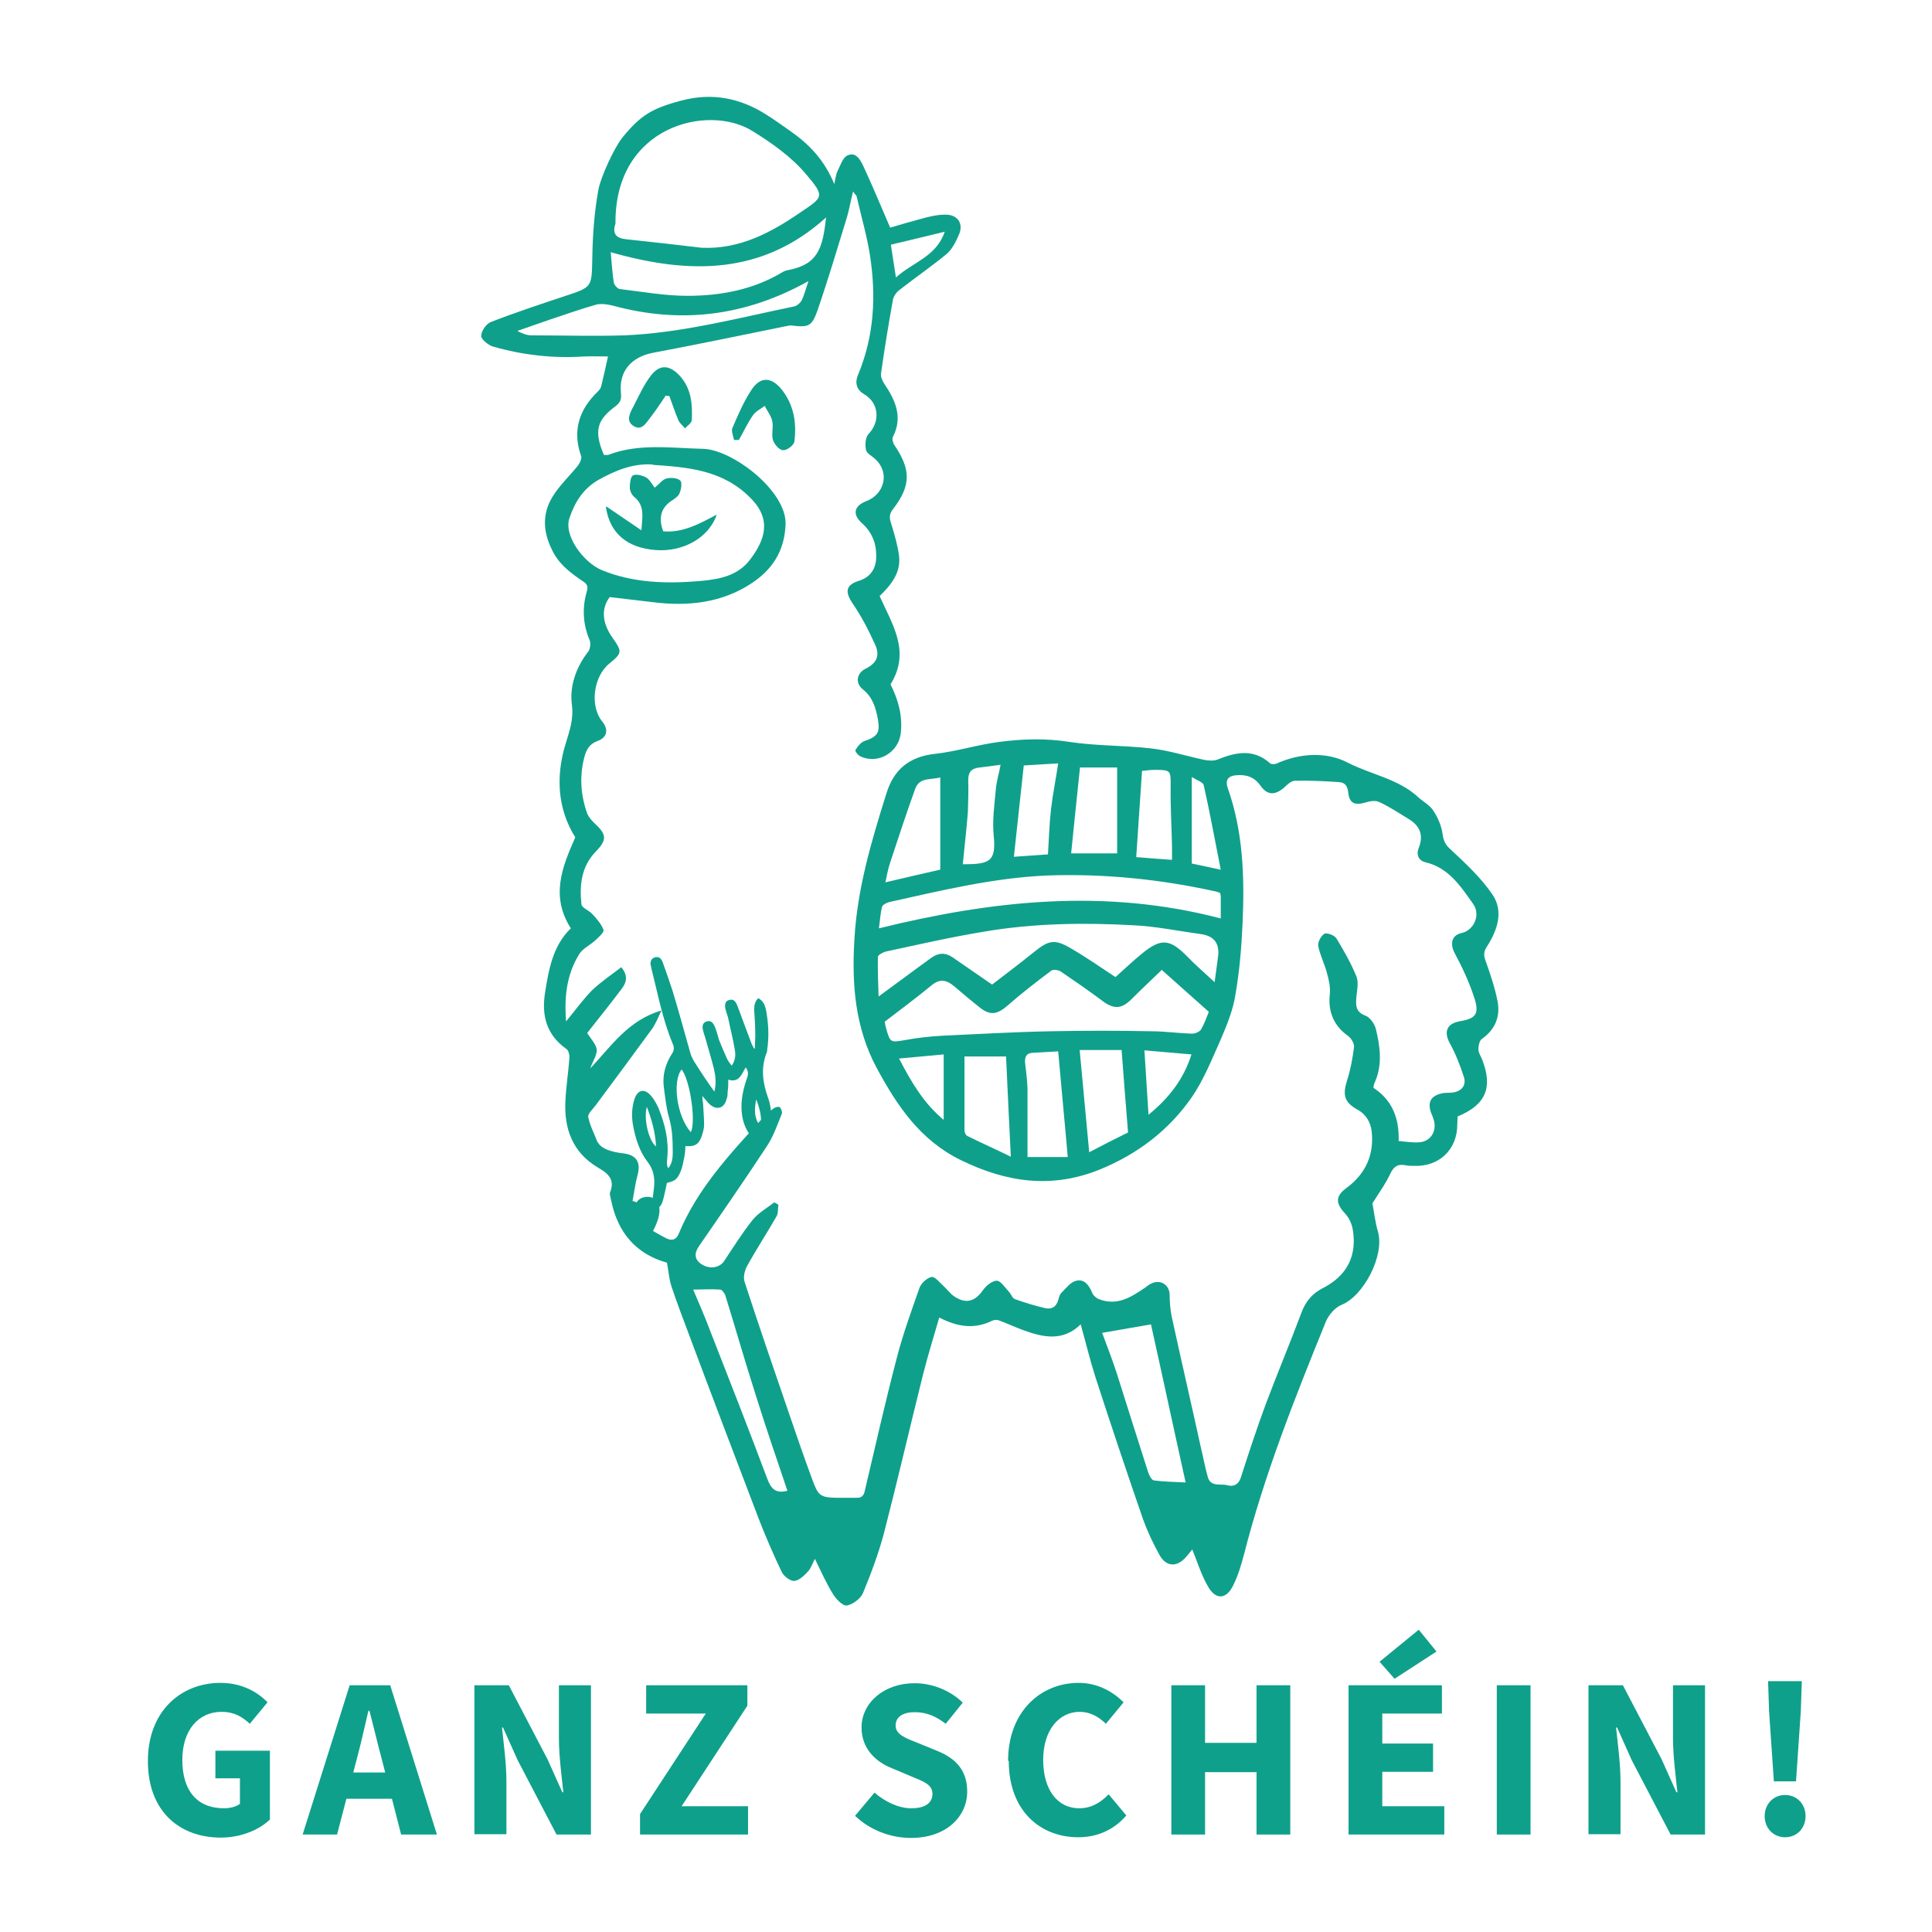 <?xml version="1.0" encoding="UTF-8"?> <svg xmlns="http://www.w3.org/2000/svg" id="b" viewBox="0 0 56.69 56.69"><defs><style>.d{fill:#0fa08b;}.e{fill:none;}</style></defs><g id="c"><g><path class="d" d="M22.15,30.75c0-.17,.02-.33,.01-.5,0-.2-.02-.41-.03-.61,0-.12,.01-.25,.12-.35,.15,.08,.2,.21,.23,.36,.07,.39,.09,.77,.03,1.16,0,.03,0,.06-.02,.09-.17,.45-.11,.88,.05,1.32,.08,.22,.09,.46,.12,.69,.02,.16-.02,.31-.12,.44-.14,.18-.33,.19-.48,.02-.15-.18-.24-.38-.28-.61-.06-.36,0-.7,.11-1.04,.04-.12,.11-.25-.01-.4-.12,.2-.19,.46-.51,.36,0,.13,0,.25-.02,.36,0,.07,0,.14-.03,.21-.07,.28-.3,.34-.51,.14-.06-.06-.11-.13-.2-.23,0,.11,.01,.16,.02,.22,.01,.21,.03,.42,.03,.63,0,.1-.03,.2-.06,.3-.09,.27-.2,.34-.49,.32,0,.11-.01,.22-.03,.32-.03,.14-.05,.28-.1,.4-.1,.25-.16,.3-.41,.36-.04,.17-.07,.35-.12,.52-.05,.17-.12,.23-.21,.21-.09-.02-.12-.09-.09-.27,0-.05,.02-.11,.02-.16,.05-.33,.06-.62-.17-.92-.24-.31-.36-.7-.43-1.1-.04-.24-.03-.48,.04-.72,.09-.29,.29-.35,.49-.12,.09,.1,.16,.23,.22,.36,.19,.47,.31,.95,.26,1.46,0,.09-.04,.2,.03,.31,.12-.15,.13-.32,.13-.47,0-.34-.01-.68-.11-1.02-.08-.28-.11-.58-.15-.88-.05-.35,.04-.68,.23-.98,.07-.1,.08-.19,.03-.3-.3-.72-.44-1.48-.63-2.23,0-.03-.01-.06-.02-.09-.01-.1,.02-.19,.13-.22,.11-.03,.18,.03,.22,.13,.1,.28,.2,.56,.29,.84,.18,.59,.34,1.18,.51,1.78,.03,.12,.08,.24,.15,.34,.18,.29,.37,.57,.57,.85,.06-.23,.04-.44-.01-.66-.07-.29-.16-.57-.24-.86-.02-.09-.06-.18-.08-.27-.04-.15,0-.24,.11-.27,.11-.03,.18,.02,.24,.17,.05,.12,.08,.25,.12,.38,.07,.18,.15,.36,.23,.54,.03,.07,.08,.13,.14,.21,.11-.16,.12-.32,.09-.47-.05-.31-.13-.61-.19-.91-.02-.09-.06-.18-.08-.27-.04-.16,0-.26,.12-.28,.11-.03,.17,.03,.23,.18,.14,.37,.27,.73,.41,1.1,.02,.05,.05,.09,.07,.14,.01,0,.03,0,.05,0m-1.9,2.46c.16-.31-.03-1.55-.27-1.84-.28,.35-.14,1.38,.27,1.84m-1.29-.74c-.1,.34,.05,.99,.27,1.16-.02-.4-.12-.77-.27-1.16m3.21-.22c-.06,.28-.07,.56,.13,.8,.04-.28-.03-.54-.13-.8"></path><path class="d" d="M35.07,45.36c-.1,.12-.19,.24-.29,.35-.26,.28-.56,.26-.75-.07-.19-.34-.36-.7-.49-1.06-.48-1.39-.95-2.79-1.4-4.18-.16-.5-.28-1.01-.43-1.54-.51,.5-1.08,.39-1.66,.18-.25-.09-.5-.21-.75-.3-.05-.02-.13-.01-.18,.01-.52,.26-1.02,.19-1.56-.09-.16,.55-.33,1.1-.47,1.65-.39,1.56-.75,3.12-1.15,4.67-.16,.6-.38,1.19-.62,1.77-.07,.16-.3,.33-.47,.36-.12,.02-.32-.19-.41-.34-.2-.32-.35-.67-.53-1.03-.07,.14-.12,.29-.21,.38-.11,.12-.26,.26-.4,.27-.12,0-.3-.14-.36-.26-.24-.5-.46-1.01-.66-1.52-.69-1.81-1.38-3.62-2.06-5.44-.18-.48-.36-.95-.52-1.43-.07-.21-.08-.44-.13-.69-.9-.25-1.45-.88-1.64-1.84-.01-.07-.05-.16-.03-.22,.16-.4-.08-.57-.37-.74-.73-.44-.98-1.13-.94-1.94,.02-.43,.09-.86,.12-1.29,0-.08-.03-.2-.09-.24-.58-.41-.73-.97-.63-1.63,.11-.7,.23-1.4,.76-1.91-.6-.94-.26-1.79,.13-2.67-.52-.83-.57-1.77-.3-2.69,.12-.41,.26-.75,.2-1.21-.07-.53,.12-1.09,.48-1.55,.06-.08,.08-.25,.04-.34-.2-.47-.22-.95-.08-1.43,.06-.2-.05-.25-.17-.33-.35-.24-.67-.49-.86-.9-.26-.53-.28-1.05,.02-1.54,.2-.33,.5-.61,.75-.92,.06-.08,.12-.21,.09-.28-.26-.74-.06-1.36,.49-1.89,.04-.04,.09-.1,.1-.15,.07-.28,.13-.57,.2-.88-.23,0-.47-.01-.7,0-.91,.06-1.8-.04-2.67-.29-.14-.04-.35-.21-.35-.31,0-.15,.15-.36,.28-.41,.72-.28,1.45-.52,2.17-.76,.82-.27,.79-.26,.81-1.13,.01-.67,.06-1.35,.18-2,.07-.37,.46-1.22,.7-1.52,.53-.65,.86-.86,1.74-1.09,.9-.24,1.74-.07,2.51,.43,.24,.15,.47,.32,.7,.48,.54,.38,.98,.84,1.27,1.54,.04-.18,.05-.3,.1-.39,.08-.16,.15-.39,.29-.45,.24-.11,.37,.12,.46,.31,.27,.58,.51,1.16,.79,1.81,.3-.09,.68-.2,1.06-.3,.2-.05,.41-.09,.61-.08,.33,.02,.48,.28,.35,.58-.09,.21-.2,.43-.36,.57-.45,.37-.93,.7-1.39,1.06-.09,.07-.17,.18-.19,.29-.13,.72-.25,1.45-.35,2.17-.01,.09,.04,.2,.09,.28,.33,.49,.56,.98,.26,1.57-.03,.06,0,.16,.03,.22,.5,.73,.51,1.2-.02,1.89-.14,.17-.11,.29-.05,.47,.09,.3,.18,.6,.22,.91,.06,.5-.24,.86-.57,1.18,.37,.83,.92,1.63,.32,2.59,.22,.44,.36,.91,.3,1.44-.07,.57-.68,.92-1.19,.67-.07-.03-.16-.16-.14-.18,.06-.1,.15-.22,.25-.26,.39-.13,.48-.24,.41-.64-.06-.33-.15-.65-.44-.88-.24-.19-.18-.48,.08-.61,.31-.15,.43-.37,.28-.7-.19-.42-.4-.83-.66-1.21-.24-.35-.2-.55,.19-.67,.32-.1,.51-.35,.5-.74,0-.37-.13-.69-.42-.95-.29-.26-.23-.51,.14-.65,.5-.19,.7-.82,.25-1.23-.09-.09-.25-.16-.27-.27-.03-.14-.02-.36,.07-.46,.35-.36,.32-.91-.12-1.17-.26-.15-.27-.38-.18-.58,.47-1.13,.53-2.29,.35-3.48-.09-.58-.26-1.16-.39-1.73,0-.04-.05-.07-.11-.16-.07,.28-.11,.52-.18,.76-.28,.91-.55,1.82-.86,2.72-.17,.49-.27,.51-.78,.45-.06,0-.13,.02-.19,.03-1.28,.26-2.57,.53-3.85,.77-.64,.12-1.02,.54-.95,1.19,.02,.2-.03,.29-.2,.41-.48,.37-.61,.68-.3,1.4,.04,0,.08,0,.12,0,.91-.35,1.85-.2,2.79-.18,.86,.02,2.46,1.24,2.42,2.22-.03,.79-.4,1.33-.99,1.72-.87,.58-1.87,.69-2.9,.56-.42-.05-.83-.1-1.27-.15-.25,.33-.23,.75,.08,1.19,.29,.41,.29,.45-.09,.76-.47,.38-.58,1.25-.21,1.7,.19,.23,.15,.47-.13,.57-.25,.09-.34,.26-.4,.5-.14,.55-.1,1.1,.09,1.63,.05,.12,.15,.23,.25,.32,.33,.31,.32,.47,0,.8-.42,.43-.48,.98-.42,1.54,.01,.11,.22,.18,.32,.29,.13,.14,.27,.3,.33,.47,.02,.06-.14,.21-.24,.3-.15,.14-.37,.24-.47,.4-.36,.58-.45,1.22-.39,1.98,.29-.35,.51-.66,.76-.91,.26-.25,.56-.45,.86-.68,.23,.28,.13,.48,0,.65-.33,.44-.68,.87-1,1.28,.11,.18,.27,.34,.28,.5,0,.17-.13,.35-.19,.54,.61-.65,1.12-1.42,2.09-1.7-.09,.18-.16,.37-.27,.53-.55,.75-1.1,1.5-1.66,2.25-.08,.11-.24,.25-.22,.35,.05,.25,.18,.49,.27,.73,.03,0,.04,.21,.6,.31,.07,.01,.14,.02,.21,.03,.35,.06,.46,.27,.37,.62-.07,.25-.1,.51-.15,.77,.04,.01,.08,.02,.12,.04,.18-.32,1.05-.23,.48,.84,.09,.05,.24,.14,.4,.22,.17,.08,.29,.03,.36-.15,.54-1.3,1.48-2.31,2.41-3.33,.11-.12,.23-.23,.36-.33,.05-.04,.15-.07,.19-.04,.04,.03,.08,.14,.06,.19-.13,.32-.24,.65-.43,.94-.65,.99-1.32,1.96-1.99,2.93-.15,.21-.16,.4,.07,.55,.24,.15,.53,.1,.66-.1,.27-.41,.53-.82,.83-1.2,.17-.21,.42-.35,.64-.52,.04,.02,.08,.05,.12,.07-.02,.12,0,.26-.06,.35-.28,.49-.59,.96-.86,1.45-.07,.13-.12,.33-.07,.47,.42,1.29,.86,2.57,1.3,3.85,.22,.65,.45,1.31,.69,1.96,.17,.46,.23,.51,.72,.52,.19,0,.39,0,.58,0,.2,0,.22-.13,.25-.27,.3-1.27,.59-2.56,.92-3.82,.18-.7,.43-1.39,.67-2.07,.05-.14,.22-.29,.35-.32,.1-.02,.24,.16,.35,.26,.11,.1,.2,.23,.32,.31,.34,.23,.61,.15,.84-.18,.09-.13,.27-.28,.41-.28,.11,0,.24,.2,.35,.32,.07,.07,.1,.19,.18,.22,.28,.1,.57,.19,.87,.26,.19,.05,.34-.02,.4-.23,.02-.07,.04-.16,.09-.21,.14-.14,.27-.32,.44-.36,.24-.06,.38,.14,.47,.36,.03,.08,.13,.16,.22,.19,.52,.19,.92-.07,1.32-.34,.07-.05,.14-.11,.22-.14,.27-.11,.51,.07,.51,.35,0,.21,.02,.43,.06,.63,.28,1.29,.58,2.58,.86,3.86,.07,.29,.12,.57,.2,.85,.08,.3,.38,.19,.57,.24,.16,.05,.33,0,.4-.23,.23-.71,.46-1.42,.72-2.12,.34-.91,.72-1.81,1.06-2.72,.12-.32,.31-.55,.62-.71,.71-.36,1.02-.95,.88-1.74-.03-.17-.12-.35-.24-.47-.27-.3-.26-.5,.07-.74,.55-.41,.8-.96,.73-1.64-.03-.27-.16-.51-.42-.65-.39-.22-.44-.43-.3-.87,.1-.31,.16-.64,.2-.97,.01-.1-.08-.25-.17-.32-.42-.29-.6-.72-.54-1.23,.02-.21-.03-.43-.09-.64-.07-.26-.2-.51-.25-.77-.02-.11,.08-.3,.18-.36,.07-.04,.29,.04,.35,.13,.22,.36,.43,.73,.59,1.12,.07,.17,.02,.4,0,.6-.02,.24-.03,.44,.26,.55,.14,.05,.27,.24,.31,.39,.13,.53,.2,1.07-.04,1.59-.02,.04-.02,.08-.03,.14,.55,.36,.76,.89,.74,1.56,.2,.02,.4,.05,.58,.04,.35-.01,.55-.32,.45-.66-.02-.07-.05-.14-.08-.21-.11-.32,0-.5,.33-.57,.1-.02,.19-.01,.29-.02,.27-.03,.43-.21,.34-.47-.11-.34-.24-.67-.41-.98-.18-.33-.09-.57,.28-.64,.47-.08,.59-.2,.45-.66-.15-.47-.36-.92-.59-1.35-.14-.27-.08-.52,.2-.58,.37-.08,.57-.53,.35-.85-.37-.52-.72-1.07-1.41-1.23-.2-.05-.27-.23-.19-.42,.15-.38,.03-.65-.3-.85-.28-.17-.56-.36-.87-.5-.11-.05-.28-.02-.4,.02-.31,.09-.47,.02-.5-.3-.02-.18-.09-.29-.27-.3-.43-.03-.86-.05-1.29-.04-.11,0-.23,.11-.32,.2-.27,.23-.49,.23-.69-.05-.19-.27-.43-.34-.73-.31-.23,.02-.31,.15-.24,.36,.46,1.29,.5,2.63,.44,3.98-.03,.7-.09,1.41-.21,2.1-.07,.45-.25,.89-.43,1.31-.26,.58-.5,1.19-.86,1.71-.67,.96-1.58,1.65-2.67,2.1-1.42,.58-2.75,.39-4.1-.27-1.2-.59-1.87-1.6-2.47-2.71-.63-1.18-.73-2.45-.65-3.76,.08-1.48,.5-2.89,.94-4.29,.22-.71,.68-1.08,1.43-1.16,.63-.07,1.25-.27,1.88-.35,.68-.09,1.37-.11,2.06,0,.79,.12,1.6,.1,2.39,.19,.53,.06,1.06,.23,1.58,.34,.12,.02,.26,.03,.37-.01,.54-.22,1.06-.33,1.55,.11,.04,.03,.14,.03,.2,0,.69-.31,1.47-.34,2.08-.02,.68,.35,1.47,.47,2.05,1,.15,.14,.35,.24,.46,.41,.13,.2,.24,.45,.27,.69,.03,.21,.09,.32,.25,.46,.44,.41,.89,.83,1.22,1.32,.32,.48,.14,1.03-.16,1.5-.1,.15-.11,.25-.06,.4,.14,.4,.28,.8,.36,1.21,.09,.45-.06,.83-.45,1.11-.08,.05-.11,.2-.11,.31,0,.1,.07,.2,.11,.3,.32,.82,.11,1.33-.72,1.67,0,.07-.01,.16-.01,.24,0,.73-.53,1.24-1.27,1.21-.09,0-.17,0-.26-.02-.23-.04-.34,.05-.44,.26-.14,.3-.34,.57-.52,.86,.05,.26,.08,.55,.16,.82,.21,.72-.43,1.91-1.07,2.16-.19,.08-.38,.3-.46,.5-.91,2.24-1.8,4.48-2.4,6.83-.08,.3-.17,.61-.31,.89-.2,.42-.51,.45-.74,.05-.21-.36-.33-.77-.5-1.18M20.59,7.27c1.12,.05,2.04-.45,2.9-1.04,.66-.45,.73-.45,.16-1.12-.43-.51-1.01-.92-1.58-1.27-1.29-.8-4.04-.15-4.01,2.72-.1,.3,.02,.43,.31,.46,.74,.08,1.48,.16,2.22,.25m-1.43,6.36c-.58-.04-1.09,.17-1.58,.44-.45,.25-.71,.65-.87,1.13-.18,.52,.42,1.31,.95,1.53,.93,.38,1.9,.4,2.87,.32,.55-.05,1.11-.14,1.48-.63,.43-.57,.65-1.17,.01-1.81-.81-.82-1.83-.9-2.87-.97m14.95,14.81c-.3,.29-.6,.57-.9,.87-.29,.29-.52,.3-.85,.05-.4-.3-.81-.58-1.22-.86-.07-.05-.23-.07-.28-.03-.44,.33-.88,.67-1.29,1.03-.29,.25-.5,.3-.8,.06-.26-.2-.5-.41-.75-.62-.21-.18-.41-.25-.66-.05-.45,.37-.92,.72-1.39,1.08,.01,.06,.02,.12,.04,.19,.12,.43,.13,.42,.55,.35,.37-.07,.75-.11,1.12-.13,1.06-.05,2.11-.11,3.17-.13,.98-.02,1.96-.02,2.94,0,.4,0,.8,.06,1.2,.07,.09,0,.21-.05,.26-.12,.1-.17,.17-.37,.23-.52-.46-.41-.89-.79-1.37-1.22m-1.38,.21c.27-.24,.52-.48,.79-.7,.56-.46,.82-.43,1.33,.09,.24,.25,.5,.47,.8,.75,.04-.29,.07-.52,.1-.74q.08-.59-.5-.67c-.66-.09-1.33-.23-1.99-.26-1.45-.08-2.9-.06-4.33,.18-.98,.16-1.95,.38-2.92,.59-.09,.02-.24,.1-.24,.16-.01,.39,.01,.78,.02,1.16,.55-.4,1.04-.77,1.54-1.13,.2-.15,.41-.17,.63-.02,.39,.27,.78,.54,1.16,.8,.42-.32,.84-.64,1.25-.97,.41-.33,.59-.37,1.05-.1,.45,.26,.88,.56,1.32,.85m-6.94-1.43c3.33-.82,6.64-1.18,10.03-.29,0-.22,0-.44,0-.65,0-.03-.01-.06-.02-.1-.04-.01-.08-.03-.12-.04-1.63-.36-3.28-.53-4.96-.47-1.58,.07-3.1,.44-4.63,.78-.08,.02-.19,.08-.21,.14-.05,.21-.06,.42-.09,.63m7.99,11.62c-.52,.09-.97,.17-1.44,.25,.15,.4,.3,.79,.43,1.19,.31,.97,.61,1.94,.92,2.9,.03,.09,.1,.23,.17,.24,.29,.04,.58,.04,.93,.06-.36-1.62-.69-3.17-1.02-4.65M17.92,7.4c.03,.34,.05,.62,.09,.89,.01,.07,.11,.18,.17,.19,.66,.08,1.33,.2,1.99,.2,.98,0,1.94-.18,2.8-.7,.05-.03,.12-.05,.18-.06,.86-.17,.99-.65,1.09-1.54-1.87,1.69-4,1.68-6.32,1.02m5.8,.85c-1.85,1.03-3.74,1.26-5.73,.72-.16-.04-.35-.07-.5-.03-.46,.13-.91,.29-1.36,.44-.32,.11-.64,.22-.95,.33,.15,.08,.28,.13,.42,.13,.91,0,1.82,.03,2.72,0,1.7-.07,3.34-.51,4.99-.85,.08-.02,.17-.1,.21-.17,.08-.16,.12-.34,.2-.56m-.62,35.47c-.32-.95-.64-1.88-.93-2.81-.31-.97-.59-1.95-.89-2.92-.02-.06-.1-.16-.15-.16-.27-.02-.54,0-.79,0,.16,.38,.35,.81,.51,1.24,.56,1.43,1.12,2.86,1.66,4.3,.11,.3,.25,.46,.6,.36m5.19-12.75c0,.75,0,1.46,0,2.18,0,.06,.04,.14,.08,.16,.4,.2,.81,.38,1.28,.61-.05-1.06-.1-2.01-.14-2.94h-1.23Zm3.38-.18c.09,.98,.18,1.95,.28,3,.44-.23,.83-.43,1.14-.58-.07-.86-.13-1.63-.19-2.42h-1.23Zm-4.09-5.3v-2.7c-.27,.08-.6-.01-.73,.32-.26,.72-.5,1.45-.74,2.18-.07,.2-.1,.41-.14,.58,.56-.13,1.1-.26,1.6-.37m3.75,8.43c-.09-1.05-.19-2.06-.28-3.1-.24,.01-.47,.03-.71,.04-.21,0-.28,.1-.26,.31,.03,.24,.06,.49,.07,.74,0,.66,0,1.31,0,2.01h1.18Zm.36-11.43c-.09,.83-.17,1.65-.26,2.52h1.35v-2.52h-1.09Zm-.94,2.55c.03-.47,.04-.9,.09-1.33,.05-.43,.14-.87,.21-1.34-.35,.02-.68,.04-1.01,.06-.1,.9-.19,1.78-.29,2.68,.34-.02,.67-.05,1-.07m3.64,.16c0-.16,0-.28,0-.39-.01-.58-.05-1.16-.04-1.75,0-.48,.02-.5-.47-.5-.12,0-.25,.02-.37,.03-.06,.85-.11,1.67-.17,2.53,.33,.03,.67,.05,1.04,.08m-6.13,.13c.78,0,.98-.07,.91-.82-.05-.45,.02-.92,.06-1.38,.02-.23,.09-.45,.14-.72-.23,.03-.42,.06-.61,.08-.23,.02-.34,.12-.34,.37,.01,.31,0,.63-.01,.94-.04,.51-.1,1.02-.15,1.53m6.72,5.58c-.46-.04-.9-.08-1.39-.12,.04,.66,.08,1.25,.12,1.89,.6-.49,1.03-1.04,1.26-1.77m.02-5.6c.23,.05,.48,.1,.84,.18-.18-.9-.32-1.69-.5-2.48-.02-.09-.19-.14-.35-.24v2.54Zm-8.6,5.72c.36,.69,.72,1.31,1.31,1.8v-1.92c-.45,.04-.86,.08-1.31,.12m-.1-22.91c.5-.46,1.19-.61,1.44-1.35-.55,.13-1.06,.26-1.58,.38,.05,.31,.09,.6,.15,.97"></path><path class="d" d="M21.54,12.92c-.02-.12-.09-.27-.05-.36,.17-.39,.34-.8,.58-1.15,.26-.37,.57-.34,.86,.01,.36,.45,.45,.98,.38,1.53-.01,.11-.22,.27-.33,.26-.11,0-.26-.17-.3-.3-.05-.17,.02-.37-.02-.55-.03-.16-.15-.3-.22-.45-.12,.09-.27,.16-.35,.28-.16,.23-.27,.48-.41,.72h-.14Z"></path><path class="d" d="M19.52,11.63c-.14,.2-.27,.41-.42,.6-.13,.16-.26,.43-.51,.27-.24-.15-.1-.39,0-.58,.16-.31,.3-.63,.51-.9,.26-.34,.55-.31,.84,0,.35,.38,.38,.84,.36,1.3,0,.09-.13,.17-.2,.25-.06-.08-.15-.14-.19-.23-.1-.23-.18-.48-.27-.72-.04,0-.08,0-.12-.01"></path><path class="d" d="M17.79,14.86c.35,.24,.66,.45,1.03,.7,.03-.4,.1-.72-.2-.97-.08-.06-.14-.19-.14-.28,0-.12,.02-.32,.09-.36,.1-.05,.28,0,.39,.06,.1,.06,.17,.19,.25,.3,.15-.12,.24-.25,.35-.27,.13-.03,.31-.02,.4,.06,.06,.05,.03,.26-.02,.37-.03,.09-.14,.16-.23,.22-.33,.22-.39,.52-.25,.9,.55,.05,1.03-.2,1.57-.49-.23,.69-1,1.1-1.79,1.04-.83-.06-1.35-.49-1.46-1.26"></path><rect class="e" width="56.69" height="56.69"></rect><g><path class="d" d="M4.34,51.67c0-1.45,.96-2.29,2.13-2.29,.63,0,1.09,.27,1.38,.57l-.52,.63c-.22-.2-.45-.35-.83-.35-.67,0-1.15,.53-1.15,1.41s.41,1.42,1.23,1.42c.17,0,.36-.05,.46-.13v-.75h-.72v-.81h1.6v2.02c-.3,.29-.83,.53-1.44,.53-1.21,0-2.14-.77-2.14-2.24Z"></path><path class="d" d="M10.27,49.45h1.18l1.37,4.38h-1.05l-.57-2.22c-.12-.44-.24-.96-.36-1.41h-.03c-.11,.46-.22,.97-.34,1.41l-.58,2.22h-1.01l1.38-4.38Zm-.47,2.56h2.11v.77h-2.11v-.77Z"></path><path class="d" d="M13.92,49.45h1.01l1.14,2.18,.43,.96h.03c-.05-.46-.13-1.08-.13-1.59v-1.55h.94v4.38h-1.01l-1.14-2.18-.43-.96h-.03c.05,.48,.13,1.07,.13,1.58v1.55h-.94v-4.38Z"></path><path class="d" d="M18.78,53.23l1.93-2.95h-1.75v-.83h2.97v.6l-1.93,2.95h1.95v.83h-3.17v-.6Z"></path><path class="d" d="M25.09,53.28l.57-.68c.31,.27,.71,.46,1.08,.46,.41,0,.62-.16,.62-.42,0-.28-.25-.36-.63-.52l-.57-.24c-.45-.18-.88-.56-.88-1.19,0-.72,.65-1.3,1.56-1.3,.5,0,1.03,.2,1.41,.57l-.5,.62c-.29-.22-.56-.34-.91-.34s-.56,.14-.56,.39c0,.27,.29,.37,.67,.52l.56,.23c.54,.22,.87,.57,.87,1.19,0,.73-.61,1.36-1.65,1.36-.57,0-1.17-.21-1.62-.63Z"></path><path class="d" d="M29.58,51.67c0-1.45,.96-2.29,2.07-2.29,.57,0,1.02,.27,1.32,.57l-.52,.63c-.22-.21-.46-.35-.77-.35-.6,0-1.07,.53-1.07,1.41s.42,1.42,1.06,1.42c.36,0,.64-.18,.86-.41l.52,.62c-.36,.42-.85,.64-1.41,.64-1.11,0-2.04-.77-2.04-2.24Z"></path><path class="d" d="M34.37,49.45h.99v1.69h1.51v-1.69h.99v4.38h-.99v-1.83h-1.51v1.83h-.99v-4.38Z"></path><path class="d" d="M39.57,49.45h2.74v.83h-1.75v.88h1.49v.83h-1.49v1.01h1.82v.83h-2.81v-4.38Zm.91-.69l1.15-.94,.52,.64-1.23,.8-.44-.5Z"></path><path class="d" d="M43.92,49.45h.99v4.38h-.99v-4.38Z"></path><path class="d" d="M46.61,49.45h1.01l1.14,2.18,.43,.96h.03c-.05-.46-.13-1.08-.13-1.59v-1.55h.94v4.38h-1.01l-1.14-2.18-.43-.96h-.03c.05,.48,.13,1.07,.13,1.58v1.55h-.94v-4.38Z"></path><path class="d" d="M51.78,53.29c0-.35,.25-.62,.6-.62s.6,.27,.6,.62-.25,.62-.6,.62-.6-.27-.6-.62Zm.13-3.07l-.03-.89h.99l-.03,.89-.14,2.05h-.65l-.14-2.05Z"></path></g></g></g></svg> 